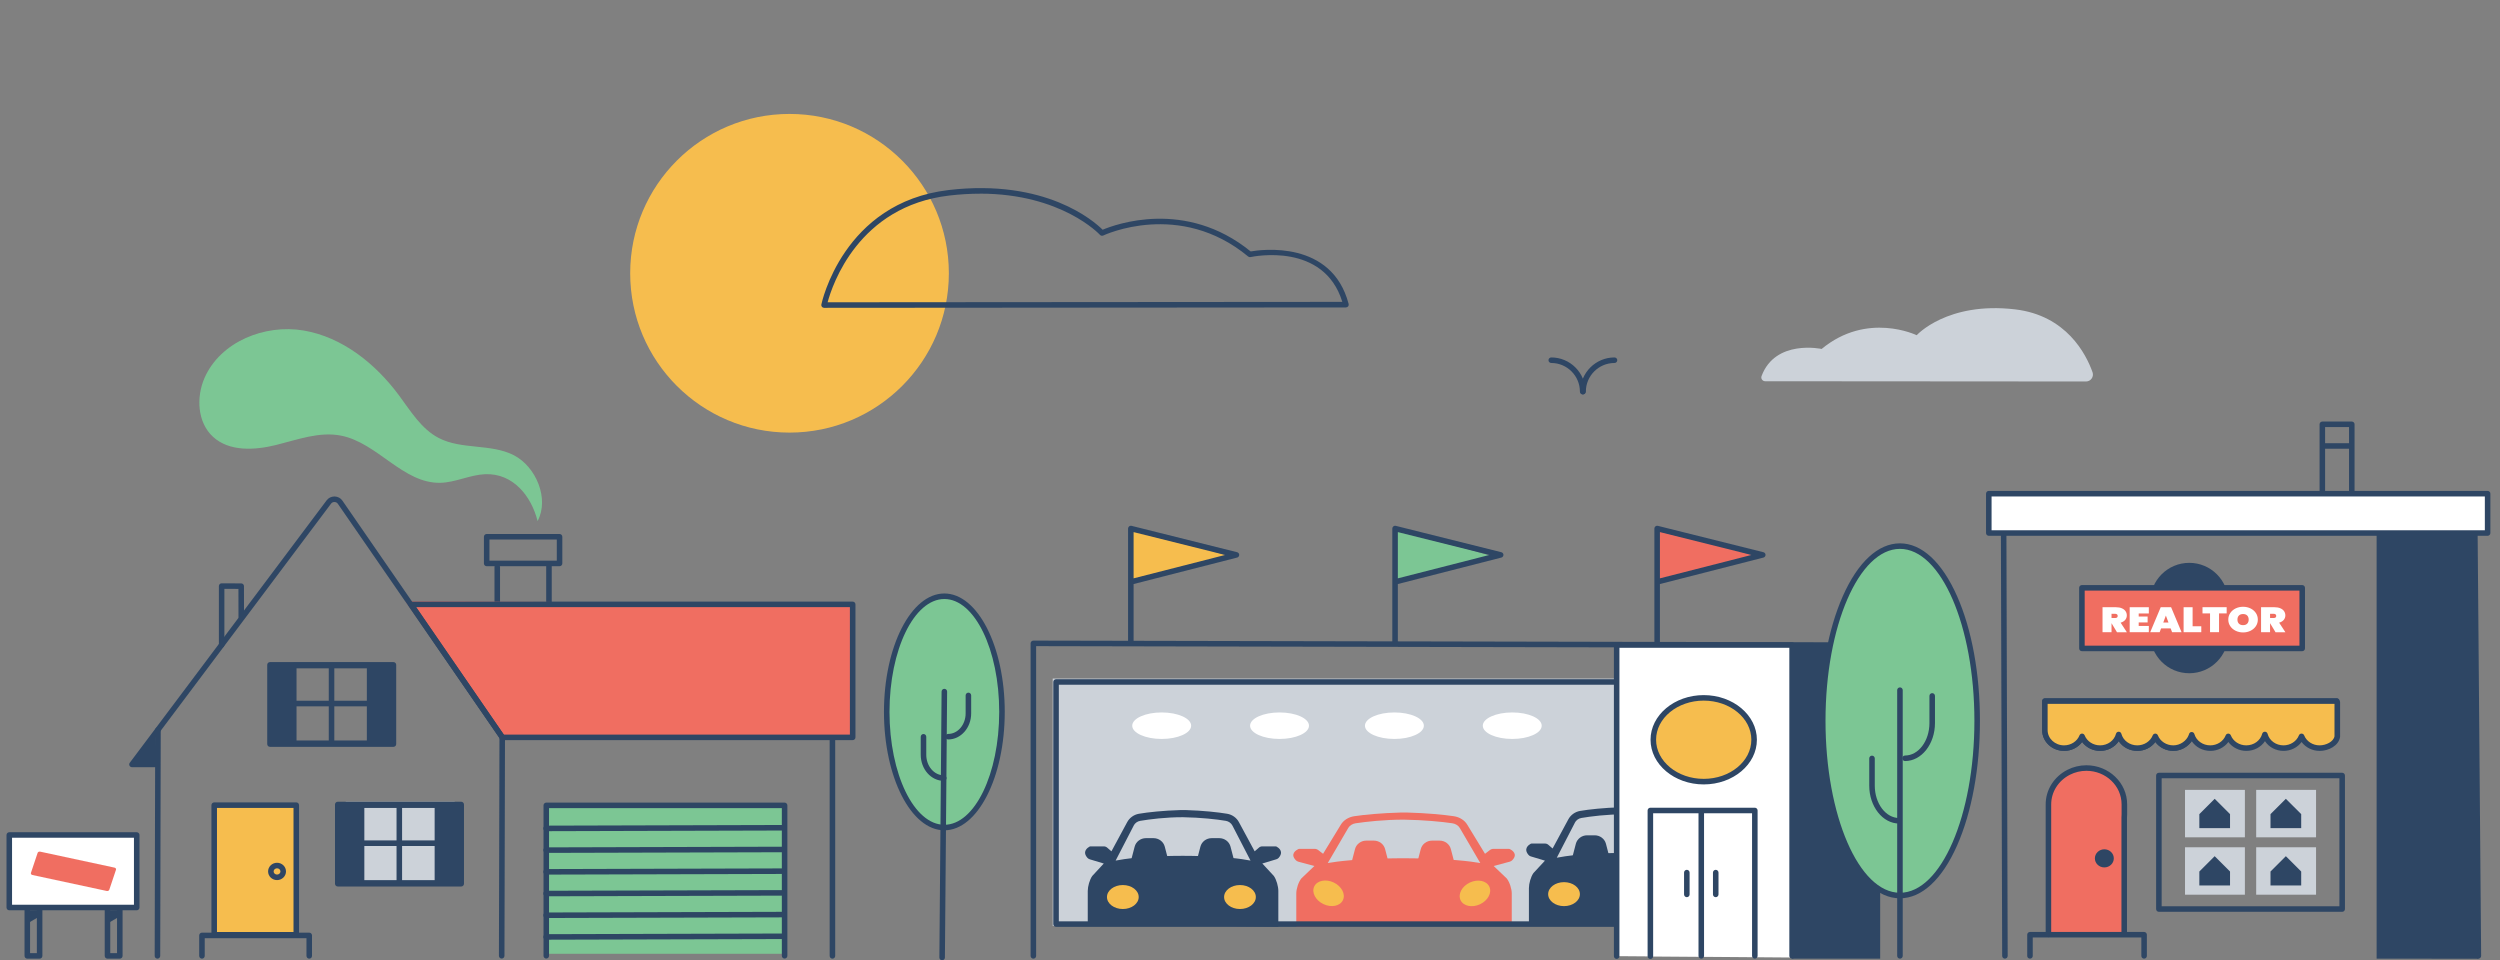 <?xml version="1.0" encoding="utf-8"?>
<svg xmlns="http://www.w3.org/2000/svg" fill="none" height="295" viewBox="0 0 768 295" width="768">
<rect x="0" y="0" width="768" height="295" fill="#808080" stroke="none"/>
<g clip-path="url(#clip0_25543_298038)">
<path d="M290.107 254.223C299.883 254.223 307.809 238.316 307.809 218.695C307.809 199.074 299.883 183.168 290.107 183.168C280.33 183.168 272.404 199.074 272.404 218.695C272.404 238.316 280.33 254.223 290.107 254.223Z" fill="#7CC694"/>
<path d="M290.106 255.073C279.873 255.073 271.553 238.753 271.553 218.695C271.553 198.637 279.873 182.316 290.106 182.316C300.339 182.316 308.66 198.637 308.66 218.695C308.66 238.753 300.339 255.073 290.106 255.073ZM290.106 184.019C280.812 184.019 273.255 199.576 273.255 218.695C273.255 237.813 280.812 253.371 290.106 253.371C299.4 253.371 306.957 237.813 306.957 218.695C306.957 199.576 299.4 184.019 290.106 184.019Z" fill="#2E4664"/>
<path d="M291.271 227.164C290.801 227.164 290.42 226.783 290.42 226.313C290.42 225.843 290.801 225.462 291.271 225.462C294.233 225.462 296.643 222.636 296.643 219.157V213.628C296.643 213.159 297.024 212.777 297.494 212.777C297.964 212.777 298.345 213.159 298.345 213.628V219.157C298.345 223.576 295.172 227.164 291.271 227.164Z" fill="#2E4664"/>
<path d="M289.425 294.997H289.419C288.949 294.997 288.567 294.609 288.574 294.139L289.255 212.45C289.255 211.98 289.636 211.605 290.106 211.605H290.113C290.583 211.605 290.964 211.994 290.957 212.463L290.276 294.153C290.276 294.623 289.895 294.997 289.425 294.997Z" fill="#2E4664"/>
<path d="M289.922 239.875C286.02 239.875 282.848 236.28 282.848 231.868V226.339C282.848 225.87 283.229 225.488 283.699 225.488C284.169 225.488 284.55 225.87 284.55 226.339V231.868C284.55 235.347 286.96 238.173 289.922 238.173C290.392 238.173 290.773 238.554 290.773 239.024C290.773 239.494 290.392 239.875 289.922 239.875Z" fill="#2E4664"/>
<path d="M168.642 191.038H152.757C152.288 191.038 151.906 190.657 151.906 190.187V174.166C151.906 173.696 152.288 173.315 152.757 173.315C153.227 173.315 153.608 173.696 153.608 174.166V189.336H167.791V173.601C167.791 173.131 168.172 172.75 168.642 172.75C169.112 172.75 169.493 173.131 169.493 173.601V190.187C169.493 190.657 169.112 191.038 168.642 191.038Z" fill="#2E4664"/>
<path d="M171.896 173.943H149.509C149.039 173.943 148.658 173.561 148.658 173.092V164.894C148.658 164.424 149.039 164.043 149.509 164.043H171.896C172.366 164.043 172.747 164.424 172.747 164.894V173.092C172.747 173.561 172.366 173.943 171.896 173.943ZM150.36 172.241H171.045V165.745H150.36V172.241Z" fill="#2E4664"/>
<path d="M139.684 246.293H106.199V271.635H139.684V246.293Z" fill="#CCD2D9"/>
<path d="M12.172 294.503H8.386C7.916 294.503 7.535 294.122 7.535 293.652V278.898C7.535 278.428 7.916 278.047 8.386 278.047H12.172C12.642 278.047 13.023 278.428 13.023 278.898V293.652C13.023 294.122 12.642 294.503 12.172 294.503ZM9.237 292.801H11.321V279.749H9.237V292.801Z" fill="#2E4664"/>
<path d="M8.223 279.748V283.799L12.498 281.321V279.578L8.223 279.748Z" fill="#2E4664"/>
<path d="M36.805 294.503H33.019C32.549 294.503 32.168 294.122 32.168 293.652V278.898C32.168 278.428 32.549 278.047 33.019 278.047H36.805C37.274 278.047 37.656 278.428 37.656 278.898V293.652C37.656 294.122 37.274 294.503 36.805 294.503ZM33.87 292.801H35.954V279.749H33.87V292.801Z" fill="#2E4664"/>
<path d="M32.85 279.748V283.799L37.125 281.321V279.578L32.85 279.748Z" fill="#2E4664"/>
<path d="M242.541 132.894C269.573 132.894 291.488 110.98 291.488 83.947C291.488 56.914 269.573 35 242.541 35C215.508 35 193.594 56.914 193.594 83.947C193.594 110.98 215.508 132.894 242.541 132.894Z" fill="#F6BD4E"/>
<path d="M253.156 94.567C252.904 94.567 252.659 94.452 252.495 94.254C252.332 94.057 252.271 93.798 252.318 93.546C252.38 93.233 258.923 62.193 291.413 58.38C321.256 54.873 336.044 67.905 338.733 70.574C342.505 68.981 364.191 60.947 384.201 77.24C387.483 76.668 409.161 73.686 414.302 93.376C414.37 93.628 414.315 93.9 414.152 94.111C413.989 94.322 413.744 94.445 413.478 94.445L253.149 94.567H253.156ZM301.075 59.503C298.106 59.503 294.961 59.68 291.618 60.068C263.675 63.35 255.668 87.568 254.245 92.859L412.361 92.736C406.717 74.346 385.093 78.778 384.16 78.976C383.908 79.03 383.643 78.969 383.438 78.799C362.318 61.321 339.149 72.242 338.917 72.351C338.577 72.514 338.168 72.44 337.916 72.154C337.787 72.011 326.117 59.49 301.082 59.49L301.075 59.503Z" fill="#2E4664"/>
<path d="M241 247H168V293H241V247Z" fill="#7CC694"/>
<path d="M124.549 184.75L153.942 226.786H261.953V185.288L124.549 184.75Z" fill="#F06E61"/>
<path d="M241.029 294.475C240.559 294.475 240.178 294.093 240.178 293.624V248.265H168.667V293.624C168.667 294.093 168.286 294.475 167.816 294.475C167.346 294.475 166.965 294.093 166.965 293.624V247.414C166.965 246.944 167.346 246.562 167.816 246.562H241.029C241.499 246.562 241.88 246.944 241.88 247.414V293.624C241.88 294.093 241.499 294.475 241.029 294.475Z" fill="#2E4664"/>
<path d="M261.939 227.363H154.302C154.023 227.363 153.757 227.227 153.601 226.996L125.563 186.151C125.386 185.892 125.365 185.552 125.508 185.273C125.658 184.993 125.944 184.816 126.264 184.816H261.946C262.416 184.816 262.797 185.198 262.797 185.667V226.512C262.797 226.982 262.416 227.363 261.946 227.363H261.939ZM154.745 225.661H261.088V186.519H127.878L154.751 225.661H154.745Z" fill="#2E4664"/>
<path d="M47.782 235.683H40.544C40.224 235.683 39.925 235.499 39.782 235.213C39.639 234.927 39.666 234.58 39.863 234.321L100.351 153.694C100.902 152.958 101.787 152.516 102.734 152.516C102.754 152.516 102.775 152.516 102.788 152.516C103.748 152.536 104.64 153.006 105.178 153.782L155.058 226.069C155.323 226.457 155.228 226.988 154.84 227.254C154.452 227.519 153.921 227.424 153.655 227.036L103.776 154.749C103.551 154.422 103.176 154.231 102.754 154.218C102.339 154.197 101.951 154.388 101.712 154.708L42.246 233.974H47.782C48.251 233.974 48.633 234.355 48.633 234.825C48.633 235.295 48.251 235.676 47.782 235.676V235.683Z" fill="#2E4664"/>
<path d="M255.722 294.505C255.252 294.505 254.871 294.124 254.871 293.654V226.773C254.871 226.303 255.252 225.922 255.722 225.922C256.192 225.922 256.573 226.303 256.573 226.773V293.654C256.573 294.124 256.192 294.505 255.722 294.505Z" fill="#2E4664"/>
<path d="M154.119 294.475C153.649 294.475 153.268 294.094 153.268 293.624L153.431 226.886C153.431 226.416 153.812 226.035 154.282 226.035C154.752 226.035 155.133 226.416 155.133 226.886L154.97 293.624C154.97 294.094 154.588 294.475 154.119 294.475Z" fill="#2E4664"/>
<path d="M48.367 294.502C47.897 294.502 47.516 294.12 47.516 293.65L47.679 224.23C47.679 223.76 48.06 223.379 48.53 223.379C49 223.379 49.381 223.76 49.381 224.23L49.218 293.65C49.218 294.12 48.837 294.502 48.367 294.502Z" fill="#2E4664"/>
<path d="M94.998 294.501C94.528 294.501 94.147 294.12 94.147 293.65V288.21H62.895V293.65C62.895 294.12 62.514 294.501 62.044 294.501C61.575 294.501 61.193 294.12 61.193 293.65V287.359C61.193 286.889 61.575 286.508 62.044 286.508H94.998C95.468 286.508 95.849 286.889 95.849 287.359V293.65C95.849 294.12 95.468 294.501 94.998 294.501Z" fill="#2E4664"/>
<path d="M133.883 259.882H111.462C110.993 259.882 110.611 259.501 110.611 259.031C110.611 258.561 110.993 258.18 111.462 258.18H133.883C134.353 258.18 134.734 258.561 134.734 259.031C134.734 259.501 134.353 259.882 133.883 259.882Z" fill="#2E4664"/>
<path d="M141.685 272.336H103.761C103.291 272.336 102.91 271.955 102.91 271.485V247.144C102.91 246.674 103.291 246.293 103.761 246.293H141.685C142.155 246.293 142.536 246.674 142.536 247.144V271.485C142.536 271.955 142.155 272.336 141.685 272.336ZM104.612 270.634H140.834V247.995H104.612V270.634Z" fill="#2E4664"/>
<path d="M134.373 272.077H111.074C110.604 272.077 110.223 271.696 110.223 271.226V247.355C110.223 246.885 110.604 246.504 111.074 246.504H134.373C134.843 246.504 135.224 246.885 135.224 247.355V271.226C135.224 271.696 134.843 272.077 134.373 272.077ZM111.925 270.375H133.522V248.206H111.925V270.375Z" fill="#2E4664"/>
<path d="M122.669 272.099C122.2 272.099 121.818 271.718 121.818 271.248V247.82C121.818 247.35 122.2 246.969 122.669 246.969C123.139 246.969 123.521 247.35 123.521 247.82V271.248C123.521 271.718 123.139 272.099 122.669 272.099Z" fill="#2E4664"/>
<path d="M110.515 247.355H103.768V271.363H110.515V247.355Z" fill="#2E4664"/>
<path d="M141.46 247.355H134.713V271.363H141.46V247.355Z" fill="#2E4664"/>
<path d="M113.063 216.976H90.642C90.172 216.976 89.791 216.594 89.791 216.125C89.791 215.655 90.172 215.273 90.642 215.273H113.063C113.533 215.273 113.914 215.655 113.914 216.125C113.914 216.594 113.533 216.976 113.063 216.976Z" fill="#2E4664"/>
<path d="M120.865 229.434H82.941C82.471 229.434 82.09 229.052 82.09 228.582V204.242C82.09 203.772 82.471 203.391 82.941 203.391H120.865C121.335 203.391 121.716 203.772 121.716 204.242V228.582C121.716 229.052 121.335 229.434 120.865 229.434ZM83.792 227.731H120.014V205.093H83.792V227.731Z" fill="#2E4664"/>
<path d="M113.545 229.175H90.246C89.776 229.175 89.394 228.793 89.394 228.324V204.453C89.394 203.983 89.776 203.602 90.246 203.602H113.545C114.014 203.602 114.396 203.983 114.396 204.453V228.324C114.396 228.793 114.014 229.175 113.545 229.175ZM91.097 227.473H112.694V205.304H91.097V227.473Z" fill="#2E4664"/>
<path d="M101.849 229.189C101.379 229.189 100.998 228.808 100.998 228.338V204.91C100.998 204.44 101.379 204.059 101.849 204.059C102.319 204.059 102.7 204.44 102.7 204.91V228.338C102.7 228.808 102.319 229.189 101.849 229.189Z" fill="#2E4664"/>
<path d="M89.695 204.453H82.947V228.46H89.695V204.453Z" fill="#2E4664"/>
<path d="M120.64 204.453H113.893V228.46H120.64V204.453Z" fill="#2E4664"/>
<path d="M42.001 256.52H2.852V278.797H42.001V256.52Z" fill="white"/>
<path d="M42.001 279.64H2.851C2.381 279.64 2 279.259 2 278.789V256.511C2 256.041 2.381 255.66 2.851 255.66H42.001C42.47 255.66 42.852 256.041 42.852 256.511V278.789C42.852 279.259 42.47 279.64 42.001 279.64ZM3.702 277.938H41.149V257.362H3.702V277.938Z" fill="#2E4664"/>
<path d="M9.497 268.161L11.56 261.999C11.655 261.72 12.01 261.557 12.357 261.631L35.172 266.534C35.52 266.609 35.724 266.894 35.635 267.174L33.572 273.335C33.477 273.615 33.123 273.778 32.776 273.703L9.96 268.801C9.613 268.726 9.409 268.44 9.497 268.161Z" fill="#F06E61"/>
<path d="M167.761 288.68C167.291 288.68 166.91 288.299 166.91 287.829C166.91 287.359 167.291 286.978 167.761 286.978L240.668 286.773C241.138 286.773 241.519 287.155 241.519 287.625C241.519 288.094 241.138 288.476 240.668 288.476L167.761 288.68Z" fill="#2E4664"/>
<path d="M167.761 282.016C167.291 282.016 166.91 281.634 166.91 281.165C166.91 280.695 167.291 280.314 167.761 280.314L240.668 280.109C241.138 280.109 241.519 280.491 241.519 280.96C241.519 281.43 241.138 281.812 240.668 281.812L167.761 282.016Z" fill="#2E4664"/>
<path d="M167.761 275.344C167.291 275.344 166.91 274.963 166.91 274.493C166.91 274.023 167.291 273.642 167.761 273.642L240.668 273.438C241.138 273.438 241.519 273.819 241.519 274.289C241.519 274.758 241.138 275.14 240.668 275.14L167.761 275.344Z" fill="#2E4664"/>
<path d="M167.761 268.68C167.291 268.68 166.91 268.299 166.91 267.829C166.91 267.359 167.291 266.978 167.761 266.978L240.668 266.773C241.138 266.773 241.519 267.155 241.519 267.625C241.519 268.094 241.138 268.476 240.668 268.476L167.761 268.68Z" fill="#2E4664"/>
<path d="M167.761 262.012C167.291 262.012 166.91 261.631 166.91 261.161C166.91 260.691 167.291 260.31 167.761 260.31L240.668 260.105C241.138 260.105 241.519 260.487 241.519 260.957C241.519 261.426 241.138 261.808 240.668 261.808L167.761 262.012Z" fill="#2E4664"/>
<path d="M167.761 255.34C167.291 255.34 166.91 254.959 166.91 254.489C166.91 254.019 167.291 253.638 167.761 253.638L240.668 253.434C241.138 253.434 241.519 253.815 241.519 254.285C241.519 254.754 241.138 255.136 240.668 255.136L167.761 255.34Z" fill="#2E4664"/>
<path d="M91.017 247.355H65.805V287.165H91.017V247.355Z" fill="#F6BD4E"/>
<path d="M91.016 288.015H65.804C65.334 288.015 64.953 287.634 64.953 287.164V247.347C64.953 246.877 65.334 246.496 65.804 246.496H91.016C91.486 246.496 91.868 246.877 91.868 247.347V287.164C91.868 287.634 91.486 288.015 91.016 288.015ZM66.655 286.313H90.165V248.198H66.655V286.313Z" fill="#2E4664"/>
<path d="M85.106 270.367C83.588 270.367 82.356 269.176 82.356 267.705C82.356 266.234 83.588 265.043 85.106 265.043C86.624 265.043 87.857 266.234 87.857 267.705C87.857 269.176 86.624 270.367 85.106 270.367ZM85.106 266.745C84.527 266.745 84.058 267.174 84.058 267.705C84.058 268.236 84.527 268.665 85.106 268.665C85.685 268.665 86.155 268.236 86.155 267.705C86.155 267.174 85.685 266.745 85.106 266.745Z" fill="#2E4664"/>
<path d="M68.091 198.984C67.621 198.984 67.24 198.603 67.24 198.133V180.042C67.24 179.818 67.329 179.6 67.492 179.437C67.649 179.28 67.867 179.191 68.091 179.191L74.103 179.219C74.573 179.219 74.948 179.6 74.948 180.07L74.961 189.493C74.961 189.963 74.58 190.344 74.11 190.344C73.64 190.344 73.259 189.963 73.259 189.493L73.245 180.914L68.929 180.894V198.126C68.929 198.596 68.547 198.977 68.078 198.977L68.091 198.984Z" fill="#2E4664"/>
<path d="M47.855 226.109L41.047 234.103H48.026L47.855 226.109Z" fill="#2E4664"/>
<path d="M157.856 139.846C150.775 136.231 141.815 138.205 134.762 134.542C129.403 131.758 126.142 126.256 122.533 121.409C115.316 111.706 105.178 103.55 93.256 101.528C81.335 99.505 67.751 104.973 62.863 116.03C60.214 122.015 60.636 129.81 65.47 134.216C70.482 138.777 78.23 138.328 84.807 136.701C91.384 135.074 98.09 132.52 104.736 133.821C115.956 136.006 123.834 148.568 135.259 148.316C139.929 148.214 144.321 145.879 148.985 145.675C157.679 145.293 163.269 152.51 165.142 160.075C168.859 153.164 164.583 143.285 157.856 139.853V139.846Z" fill="#7CC694"/>
<path d="M496.692 208.453H323.393V284.471H496.692V208.453Z" fill="#CCD2D9"/>
<path d="M347.256 162.102V178.51L378.732 171.143L347.256 162.102Z" fill="#F6BD4E"/>
<path d="M427.932 162.102V178.51L459.415 171.143L427.932 162.102Z" fill="#7CC694"/>
<path d="M508.982 162.102V178.51L540.459 171.143L508.982 162.102Z" fill="#F06E61"/>
<path d="M486.199 121.161C485.729 121.161 485.348 120.78 485.348 120.31C485.348 115.456 481.399 111.507 476.544 111.507C476.075 111.507 475.693 111.126 475.693 110.656C475.693 110.186 476.075 109.805 476.544 109.805C482.339 109.805 487.05 114.516 487.05 120.31C487.05 120.78 486.669 121.161 486.199 121.161Z" fill="#2E4664"/>
<path d="M486.322 121.161C485.852 121.161 485.471 120.78 485.471 120.31C485.471 114.516 490.182 109.805 495.976 109.805C496.446 109.805 496.827 110.186 496.827 110.656C496.827 111.126 496.446 111.507 495.976 111.507C491.122 111.507 487.173 115.456 487.173 120.31C487.173 120.78 486.792 121.161 486.322 121.161Z" fill="#2E4664"/>
<path d="M334.723 263.963L339.08 265.277C337.861 266.558 335.546 269.09 335.546 269.09C334.736 270.214 334.157 272.324 334.157 273.7V284.042C337.827 284.069 341.504 284.09 345.174 284.117C354.338 284.192 363.502 284.267 372.667 284.416C377.195 284.491 381.715 284.559 386.243 284.614C388.395 284.641 390.553 284.668 392.705 284.709V273.693C392.705 272.318 392.126 270.207 391.316 269.084C391.316 269.084 389.001 266.551 387.782 265.271L392.139 263.957C392.405 263.875 392.636 263.718 392.82 263.514C394.475 261.601 392.786 260.423 392.208 260.103C392.099 260.042 391.976 260.008 391.847 260.008H387.762C387.394 260.008 387.04 260.137 386.767 260.375L385.433 261.526L380.633 252.627C379.918 251.238 378.549 250.251 376.977 249.985C374.274 249.529 369.63 249.012 364.333 248.855C364.238 248.835 362.631 248.835 362.536 248.855C357.232 249.012 352.595 249.522 349.892 249.985C348.326 250.251 346.958 251.238 346.236 252.627L341.436 261.526L340.101 260.375C339.829 260.137 339.475 260.008 339.107 260.008H335.022C334.893 260.008 334.77 260.035 334.661 260.103C334.083 260.43 332.387 261.601 334.048 263.514C334.226 263.718 334.464 263.875 334.729 263.957L334.723 263.963ZM348.265 253.621C348.66 252.852 349.415 252.307 350.28 252.164C353.044 251.694 358.124 251.027 363.434 251.048C368.82 251.136 373.824 251.694 376.589 252.164C377.453 252.314 378.209 252.859 378.604 253.621L384.16 264.372C381.375 263.82 375.799 263.051 366.035 262.929C365.143 262.915 364.279 262.908 363.441 262.908C362.604 262.908 361.739 262.908 360.847 262.922C351.084 263.058 345.507 263.82 342.723 264.372L348.278 253.621H348.265Z" fill="#2E4664"/>
<path d="M344.936 279.25C347.628 279.25 349.81 277.601 349.81 275.566C349.81 273.532 347.628 271.883 344.936 271.883C342.243 271.883 340.061 273.532 340.061 275.566C340.061 277.601 342.243 279.25 344.936 279.25Z" fill="#F6BD4E"/>
<path d="M380.918 279.25C383.61 279.25 385.793 277.601 385.793 275.566C385.793 273.532 383.61 271.883 380.918 271.883C378.226 271.883 376.043 273.532 376.043 275.566C376.043 277.601 378.226 279.25 380.918 279.25Z" fill="#F6BD4E"/>
<path d="M355.277 267.898H351.11C348.789 267.898 347.086 265.767 347.658 263.574L348.564 260.095C348.966 258.556 350.389 257.48 352.016 257.48H354.365C355.992 257.48 357.415 258.556 357.817 260.095L358.722 263.574C359.294 265.767 357.592 267.898 355.27 267.898H355.277Z" fill="#2E4664"/>
<path d="M375.478 267.898H371.311C368.99 267.898 367.288 265.767 367.859 263.574L368.765 260.095C369.167 258.556 370.59 257.48 372.217 257.48H374.566C376.193 257.48 377.616 258.556 378.018 260.095L378.923 263.574C379.495 265.767 377.793 267.898 375.472 267.898H375.478Z" fill="#2E4664"/>
<path d="M470.248 263.079L474.605 264.393C473.387 265.673 471.072 268.206 471.072 268.206C470.262 269.329 469.683 271.44 469.683 272.815V284.213C476.076 284.131 482.469 284.07 488.863 284.063C501.983 284.036 515.11 284.015 528.23 283.933V272.822C528.23 271.446 527.651 269.336 526.841 268.212C526.841 268.212 524.526 265.68 523.307 264.4L527.665 263.086C527.93 263.004 528.162 262.847 528.346 262.643C530 260.73 528.312 259.552 527.733 259.232C527.624 259.171 527.501 259.137 527.372 259.137H523.287C522.919 259.137 522.565 259.266 522.293 259.504L520.958 260.655L516.158 251.756C515.443 250.367 514.075 249.38 512.502 249.114C509.799 248.658 505.156 248.141 499.858 247.984C499.763 247.964 498.156 247.964 498.061 247.984C492.757 248.141 488.12 248.651 485.417 249.114C483.852 249.38 482.483 250.367 481.761 251.756L476.961 260.655L475.627 259.504C475.354 259.266 475 259.137 474.633 259.137H470.547C470.418 259.137 470.296 259.164 470.187 259.232C469.608 259.559 467.913 260.73 469.574 262.643C469.751 262.847 469.989 263.004 470.255 263.086L470.248 263.079ZM483.79 252.736C484.185 251.967 484.941 251.422 485.806 251.279C488.57 250.81 493.649 250.142 498.96 250.163C504.345 250.251 509.35 250.81 512.114 251.279C512.979 251.429 513.734 251.974 514.129 252.736L519.685 263.487C516.9 262.936 511.324 262.166 501.561 262.044C500.669 262.03 499.804 262.023 498.967 262.023C498.129 262.023 497.264 262.023 496.372 262.037C486.609 262.173 481.033 262.936 478.248 263.487L483.804 252.736H483.79Z" fill="#2E4664"/>
<path d="M480.467 278.363C483.159 278.363 485.342 276.714 485.342 274.68C485.342 272.645 483.159 270.996 480.467 270.996C477.774 270.996 475.592 272.645 475.592 274.68C475.592 276.714 477.774 278.363 480.467 278.363Z" fill="#F6BD4E"/>
<path d="M516.445 278.363C519.138 278.363 521.32 276.714 521.32 274.68C521.32 272.645 519.138 270.996 516.445 270.996C513.753 270.996 511.57 272.645 511.57 274.68C511.57 276.714 513.753 278.363 516.445 278.363Z" fill="#F6BD4E"/>
<path d="M490.81 267.023H486.643C484.322 267.023 482.62 264.892 483.191 262.699L484.097 259.22C484.499 257.681 485.922 256.605 487.549 256.605H489.898C491.525 256.605 492.948 257.681 493.35 259.22L494.255 262.699C494.827 264.892 493.125 267.023 490.803 267.023H490.81Z" fill="#2E4664"/>
<path d="M511.004 267.023H506.837C504.515 267.023 502.813 264.892 503.385 262.699L504.29 259.22C504.692 257.681 506.115 256.605 507.742 256.605H510.091C511.719 256.605 513.142 257.681 513.543 259.22L514.449 262.699C515.021 264.892 513.319 267.023 510.997 267.023H511.004Z" fill="#2E4664"/>
<path d="M398.853 264.714L403.782 266.029C402.407 267.309 399.786 269.841 399.786 269.841C398.873 270.965 398.22 273.075 398.22 274.451V284.779C403.524 284.739 408.827 284.684 414.131 284.616C430.887 284.391 447.657 284.228 464.413 284.242V274.451C464.413 273.075 463.759 270.965 462.847 269.841C462.847 269.841 460.226 267.309 458.85 266.029L463.78 264.714C464.079 264.633 464.345 264.476 464.549 264.272C466.421 262.359 464.508 261.181 463.855 260.861C463.732 260.8 463.589 260.765 463.446 260.765H458.823C458.408 260.765 458.013 260.895 457.7 261.133L456.195 262.284L450.768 253.385C449.958 251.996 448.413 251.009 446.636 250.743C443.579 250.287 438.329 249.77 432.338 249.613C432.229 249.593 430.418 249.593 430.309 249.613C424.317 249.77 419.068 250.28 416.011 250.743C414.233 251.009 412.695 251.996 411.878 253.385L406.451 262.284L404.947 261.133C404.633 260.895 404.238 260.765 403.823 260.765H399.2C399.057 260.765 398.914 260.793 398.792 260.861C398.138 261.188 396.225 262.359 398.097 264.272C398.301 264.476 398.567 264.633 398.866 264.714H398.853ZM414.165 254.372C414.615 253.603 415.466 253.058 416.439 252.915C419.565 252.445 425.311 251.778 431.316 251.799C437.41 251.887 443.061 252.445 446.186 252.915C447.167 253.065 448.018 253.61 448.46 254.372L454.745 265.123C451.592 264.571 445.287 263.802 434.251 263.68C433.236 263.666 432.263 263.659 431.316 263.659C430.37 263.659 429.389 263.659 428.382 263.673C417.345 263.809 411.033 264.571 407.888 265.123L414.172 254.372H414.165Z" fill="#F06E61"/>
<path d="M412.546 276.52C413.419 274.687 412.154 272.261 409.72 271.101C407.286 269.942 404.605 270.488 403.731 272.321C402.858 274.155 404.124 276.581 406.558 277.74C408.992 278.899 411.673 278.353 412.546 276.52Z" fill="#F6BD4E"/>
<path d="M454.663 277.788C457.105 276.644 458.384 274.224 457.521 272.381C456.658 270.539 453.979 269.973 451.538 271.117C449.096 272.26 447.817 274.681 448.68 276.523C449.543 278.365 452.221 278.932 454.663 277.788Z" fill="#F6BD4E"/>
<path d="M422.968 268.655H418.802C416.48 268.655 414.778 266.524 415.35 264.332L416.255 260.853C416.657 259.314 418.08 258.238 419.707 258.238H422.056C423.683 258.238 425.106 259.314 425.508 260.853L426.414 264.332C426.986 266.524 425.283 268.655 422.962 268.655H422.968Z" fill="#F06E61"/>
<path d="M443.17 268.655H439.003C436.681 268.655 434.979 266.524 435.551 264.332L436.456 260.853C436.858 259.314 438.281 258.238 439.908 258.238H442.257C443.885 258.238 445.308 259.314 445.709 260.853L446.615 264.332C447.187 266.524 445.485 268.655 443.163 268.655H443.17Z" fill="#F06E61"/>
<path d="M577.585 294.503H550.535L549.67 197.691H577.585V294.503Z" fill="#2E4664"/>
<path d="M544.632 284.732H324.421C323.952 284.732 323.57 284.35 323.57 283.881V209.503C323.57 209.034 323.952 208.652 324.421 208.652H544.632C545.102 208.652 545.483 209.034 545.483 209.503V283.881C545.483 284.35 545.102 284.732 544.632 284.732ZM325.272 283.03H543.781V210.354H325.272V283.03Z" fill="#2E4664"/>
<path d="M317.449 294.503C316.979 294.503 316.598 294.122 316.598 293.652V197.644C316.598 197.419 316.686 197.201 316.85 197.045C317.006 196.888 317.224 196.793 317.449 196.793L561.857 197.304C562.327 197.304 562.708 197.685 562.708 198.155C562.708 198.624 562.327 199.006 561.857 199.006L318.3 198.495V293.652C318.3 294.122 317.919 294.503 317.449 294.503Z" fill="#2E4664"/>
<path d="M583.666 275.11C596.767 275.11 607.388 251.08 607.388 221.438C607.388 191.795 596.767 167.766 583.666 167.766C570.566 167.766 559.945 191.795 559.945 221.438C559.945 251.08 570.566 275.11 583.666 275.11Z" fill="#7CC694"/>
<path d="M583.666 275.961C576.973 275.961 570.743 270.201 566.113 259.736C561.586 249.496 559.094 235.892 559.094 221.437C559.094 206.983 561.586 193.386 566.113 183.139C570.737 172.674 576.973 166.914 583.666 166.914C590.359 166.914 596.589 172.674 601.219 183.139C605.746 193.379 608.238 206.983 608.238 221.437C608.238 235.892 605.746 249.489 601.219 259.736C596.596 270.201 590.359 275.961 583.666 275.961ZM583.666 168.616C571.056 168.616 560.796 192.31 560.796 221.437C560.796 250.565 571.056 274.258 583.666 274.258C596.276 274.258 606.536 250.565 606.536 221.437C606.536 192.31 596.276 168.616 583.666 168.616Z" fill="#2E4664"/>
<path d="M585.232 233.795C584.762 233.795 584.381 233.414 584.381 232.944C584.381 232.474 584.762 232.093 585.232 232.093C589.358 232.093 592.721 227.627 592.721 222.132V213.785C592.721 213.315 593.103 212.934 593.572 212.934C594.042 212.934 594.424 213.315 594.424 213.785V222.132C594.424 228.559 590.304 233.795 585.232 233.795Z" fill="#2E4664"/>
<path d="M583.666 294.501C583.196 294.501 582.814 294.12 582.814 293.65V212.015C582.814 211.545 583.196 211.164 583.666 211.164C584.135 211.164 584.517 211.545 584.517 212.015V293.65C584.517 294.12 584.135 294.501 583.666 294.501Z" fill="#2E4664"/>
<path d="M583.42 252.994C578.355 252.994 574.229 247.765 574.229 241.331V232.984C574.229 232.514 574.61 232.133 575.08 232.133C575.549 232.133 575.931 232.514 575.931 232.984V241.331C575.931 246.826 579.287 251.292 583.42 251.292C583.89 251.292 584.271 251.673 584.271 252.143C584.271 252.613 583.89 252.994 583.42 252.994Z" fill="#2E4664"/>
<path d="M496.639 293.728V198.148H550.536V294.15" fill="white"/>
<path d="M550.535 294.503C550.065 294.503 549.684 294.122 549.684 293.652V198.999H497.489V293.727C497.489 294.197 497.108 294.578 496.638 294.578C496.168 294.578 495.787 294.197 495.787 293.727V198.148C495.787 197.678 496.168 197.297 496.638 197.297H550.535C551.005 197.297 551.386 197.678 551.386 198.148V293.652C551.386 294.122 551.005 294.503 550.535 294.503Z" fill="#2E4664"/>
<path d="M507 293.747V248.98H539.089V293.747" fill="white"/>
<path d="M539.083 294.502C538.613 294.502 538.231 294.121 538.231 293.651V249.831H507.845V293.747C507.845 294.216 507.463 294.598 506.994 294.598C506.524 294.598 506.143 294.216 506.143 293.747V248.98C506.143 248.51 506.524 248.129 506.994 248.129H539.083C539.552 248.129 539.934 248.51 539.934 248.98V293.651C539.934 294.121 539.552 294.502 539.083 294.502Z" fill="#2E4664"/>
<path d="M523.381 240.115C531.932 240.115 538.864 234.354 538.864 227.247C538.864 220.14 531.932 214.379 523.381 214.379C514.83 214.379 507.898 220.14 507.898 227.247C507.898 234.354 514.83 240.115 523.381 240.115Z" fill="#F6BD4E"/>
<path d="M523.381 240.974C514.373 240.974 507.047 234.819 507.047 227.254C507.047 219.69 514.373 213.535 523.381 213.535C532.389 213.535 539.715 219.69 539.715 227.254C539.715 234.819 532.389 240.974 523.381 240.974ZM523.381 215.23C515.313 215.23 508.749 220.623 508.749 227.248C508.749 233.872 515.313 239.265 523.381 239.265C531.449 239.265 538.012 233.872 538.012 227.248C538.012 220.623 531.449 215.23 523.381 215.23Z" fill="#2E4664"/>
<path d="M509.078 198.398C508.608 198.398 508.227 198.017 508.227 197.547V162.367C508.227 162.108 508.349 161.856 508.553 161.693C508.758 161.529 509.03 161.475 509.282 161.536L541.725 169.638C542.106 169.734 542.372 170.074 542.372 170.462C542.372 170.85 542.106 171.191 541.732 171.286L509.983 179.402C509.983 179.402 509.949 179.409 509.929 179.416V197.54C509.929 198.01 509.547 198.391 509.078 198.391V198.398ZM509.929 163.463V177.666L538.048 170.483L509.929 163.463Z" fill="#2E4664"/>
<path d="M428.566 198.398C428.096 198.398 427.715 198.017 427.715 197.547V162.367C427.715 162.108 427.837 161.856 428.042 161.693C428.246 161.529 428.518 161.475 428.77 161.536L461.213 169.638C461.594 169.734 461.86 170.074 461.86 170.462C461.86 170.85 461.594 171.191 461.22 171.286L429.471 179.402C429.471 179.402 429.437 179.409 429.417 179.416V197.54C429.417 198.01 429.036 198.391 428.566 198.391V198.398ZM429.417 163.463V177.666L457.536 170.483L429.417 163.463Z" fill="#2E4664"/>
<path d="M347.392 198.398C346.922 198.398 346.541 198.017 346.541 197.547V162.367C346.541 162.108 346.664 161.856 346.868 161.693C347.072 161.529 347.344 161.475 347.596 161.536L380.039 169.638C380.421 169.734 380.686 170.074 380.686 170.462C380.686 170.85 380.421 171.191 380.046 171.286L348.298 179.402C348.298 179.402 348.264 179.409 348.243 179.416V197.54C348.243 198.01 347.862 198.391 347.392 198.391V198.398ZM348.243 163.463V177.666L376.363 170.483L348.243 163.463Z" fill="#2E4664"/>
<path d="M522.632 294.502C522.163 294.502 521.781 294.121 521.781 293.651V249.484C521.781 249.014 522.163 248.633 522.632 248.633C523.102 248.633 523.483 249.014 523.483 249.484V293.651C523.483 294.121 523.102 294.502 522.632 294.502Z" fill="#2E4664"/>
<path d="M518.193 275.616C517.723 275.616 517.342 275.234 517.342 274.765V268.058C517.342 267.588 517.723 267.207 518.193 267.207C518.663 267.207 519.044 267.588 519.044 268.058V274.765C519.044 275.234 518.663 275.616 518.193 275.616Z" fill="#2E4664"/>
<path d="M527.072 275.616C526.602 275.616 526.221 275.234 526.221 274.765V268.058C526.221 267.588 526.602 267.207 527.072 267.207C527.542 267.207 527.923 267.588 527.923 268.058V274.765C527.923 275.234 527.542 275.616 527.072 275.616Z" fill="#2E4664"/>
<path d="M356.871 227.006C361.868 227.006 365.92 225.183 365.92 222.935C365.92 220.686 361.868 218.863 356.871 218.863C351.873 218.863 347.822 220.686 347.822 222.935C347.822 225.183 351.873 227.006 356.871 227.006Z" fill="white"/>
<path d="M393.072 227.006C398.069 227.006 402.121 225.183 402.121 222.935C402.121 220.686 398.069 218.863 393.072 218.863C388.075 218.863 384.023 220.686 384.023 222.935C384.023 225.183 388.075 227.006 393.072 227.006Z" fill="white"/>
<path d="M428.361 227.006C433.359 227.006 437.41 225.183 437.41 222.935C437.41 220.686 433.359 218.863 428.361 218.863C423.364 218.863 419.312 220.686 419.312 222.935C419.312 225.183 423.364 227.006 428.361 227.006Z" fill="white"/>
<path d="M464.562 227.006C469.56 227.006 473.611 225.183 473.611 222.935C473.611 220.686 469.56 218.863 464.562 218.863C459.565 218.863 455.514 220.686 455.514 222.935C455.514 225.183 459.565 227.006 464.562 227.006Z" fill="white"/>
<path d="M629.283 287.317V247.398C629.283 243.02 631.823 239.194 635.533 237.274C637.161 236.43 639.013 235.953 640.967 235.953C647.394 235.953 652.657 241.107 652.657 247.405V250.578C652.657 250.918 652.644 251.259 652.609 251.592L651.854 287.331L629.283 287.317Z" fill="#F06E61"/>
<path d="M629.283 287.897C628.813 287.897 628.432 287.516 628.432 287.046V247.093C628.432 242.634 630.998 238.569 635.138 236.472C636.922 235.566 638.931 235.09 640.946 235.09C647.843 235.09 653.46 240.475 653.46 247.087V250.178C653.46 250.518 653.446 250.859 653.412 251.206V286.359C653.412 286.828 653.031 287.21 652.561 287.21C652.092 287.21 651.71 286.828 651.71 286.359V251.165C651.71 251.165 651.71 251.11 651.71 251.09C651.737 250.79 651.751 250.484 651.751 250.178V247.087C651.751 241.408 646.903 236.792 640.939 236.792C639.189 236.792 637.446 237.207 635.901 237.99C632.34 239.795 630.127 243.281 630.127 247.093V287.046C630.127 287.516 629.746 287.897 629.276 287.897H629.283Z" fill="#2E4664"/>
<path d="M646.454 266.472C648.06 266.472 649.361 265.225 649.361 263.687C649.361 262.149 648.06 260.902 646.454 260.902C644.849 260.902 643.547 262.149 643.547 263.687C643.547 265.225 644.849 266.472 646.454 266.472Z" fill="#2E4664"/>
<path d="M761.37 294.522L730.098 294.502V160.992H760.546L761.37 294.522Z" fill="#2E4664"/>
<path d="M615.917 294.502C615.447 294.502 615.066 294.121 615.066 293.651L614.664 160.741C614.664 160.516 614.753 160.298 614.916 160.135C615.073 159.978 615.29 159.883 615.515 159.883L760.266 160.591C760.729 160.591 761.11 160.972 761.11 161.435L762.206 293.651C762.206 294.121 761.832 294.502 761.362 294.509H761.355C760.886 294.509 760.511 294.135 760.504 293.665L759.415 162.293L616.366 161.592L616.761 293.645C616.761 294.114 616.38 294.496 615.91 294.496L615.917 294.502Z" fill="#2E4664"/>
<path d="M542.256 117.117L640.817 117.192C642.294 117.192 643.316 115.735 642.825 114.346C640.851 108.79 634.812 96.888 619.016 95.036C598.175 92.592 588.806 102.982 588.806 102.982C588.806 102.982 573.63 95.595 559.611 107.197C559.611 107.197 545.381 104.112 541.146 115.544C540.86 116.306 541.445 117.117 542.262 117.117H542.256Z" fill="#CCD2D9"/>
<path d="M672.546 172.906H672.539C665.917 172.906 660.549 178.274 660.549 184.896V194.83C660.549 201.452 665.917 206.82 672.539 206.82H672.546C679.167 206.82 684.536 201.452 684.536 194.83V184.896C684.536 178.274 679.167 172.906 672.546 172.906Z" fill="#2E4664"/>
<path d="M707.242 180.582H639.564V199.197H707.242V180.582Z" fill="#F06E61"/>
<path d="M707.242 200.047H639.564C639.094 200.047 638.713 199.666 638.713 199.196V180.582C638.713 180.112 639.094 179.73 639.564 179.73H707.242C707.711 179.73 708.093 180.112 708.093 180.582V199.196C708.093 199.666 707.711 200.047 707.242 200.047ZM640.415 198.345H706.39V181.433H640.415V198.345Z" fill="#2E4664"/>
<path d="M650.329 194.212L648.674 191.462H648.661V194.212H645.896V186.539H650.009C650.724 186.539 651.337 186.648 651.84 186.873C652.344 187.091 652.725 187.39 652.977 187.771C653.229 188.153 653.359 188.582 653.359 189.058C653.359 189.569 653.195 190.025 652.868 190.427C652.542 190.822 652.072 191.108 651.452 191.285L653.372 194.226H650.336L650.329 194.212ZM648.661 189.855H649.757C650.022 189.855 650.22 189.8 650.356 189.698C650.485 189.596 650.554 189.426 650.554 189.208C650.554 189.004 650.485 188.847 650.349 188.731C650.213 188.616 650.016 188.561 649.757 188.561H648.661V189.862V189.855Z" fill="white"/>
<path d="M657.007 188.452V189.399H659.751V191.21H657.007V192.292H660.119V194.212H654.236V186.539H660.119V188.459H657.007V188.452Z" fill="white"/>
<path d="M666.826 193.047H663.885L663.449 194.205H660.549L663.776 186.531H666.963L670.176 194.205H667.262L666.826 193.047ZM666.152 191.236L665.356 189.098L664.559 191.236H666.152Z" fill="white"/>
<path d="M673.567 192.388H676.236V194.212H670.803V186.539H673.567V192.394V192.388Z" fill="white"/>
<path d="M684.031 186.531V188.438H681.689V194.205H678.924V188.438H676.609V186.531H684.038H684.031Z" fill="white"/>
<path d="M686.79 193.776C686.095 193.436 685.544 192.966 685.142 192.367C684.734 191.768 684.529 191.093 684.529 190.338C684.529 189.582 684.734 188.908 685.142 188.309C685.551 187.71 686.102 187.24 686.79 186.906C687.484 186.573 688.247 186.402 689.077 186.402C689.908 186.402 690.671 186.573 691.358 186.906C692.046 187.24 692.591 187.71 692.999 188.309C693.401 188.908 693.605 189.582 693.605 190.338C693.605 191.093 693.401 191.768 692.999 192.367C692.597 192.966 692.046 193.436 691.351 193.776C690.657 194.116 689.901 194.287 689.077 194.287C688.254 194.287 687.484 194.116 686.79 193.776ZM690.344 191.584C690.643 191.277 690.793 190.862 690.793 190.345C690.793 189.827 690.643 189.398 690.344 189.092C690.044 188.785 689.622 188.629 689.071 188.629C688.519 188.629 688.083 188.785 687.791 189.092C687.491 189.398 687.341 189.813 687.341 190.345C687.341 190.876 687.491 191.277 687.791 191.584C688.09 191.89 688.519 192.047 689.071 192.047C689.622 192.047 690.044 191.89 690.344 191.584Z" fill="white"/>
<path d="M699.03 194.212L697.376 191.462H697.362V194.212H694.598V186.539H698.71C699.425 186.539 700.038 186.648 700.542 186.873C701.045 187.091 701.427 187.39 701.679 187.771C701.93 188.153 702.06 188.582 702.06 189.058C702.06 189.569 701.896 190.025 701.57 190.427C701.243 190.822 700.773 191.108 700.153 191.285L702.073 194.226H699.037L699.03 194.212ZM697.362 189.855H698.458C698.724 189.855 698.921 189.8 699.057 189.698C699.187 189.596 699.255 189.426 699.255 189.208C699.255 189.004 699.187 188.847 699.05 188.731C698.914 188.616 698.717 188.561 698.458 188.561H697.362V189.862V189.855Z" fill="white"/>
<path d="M764.195 151.656H610.961V163.748H764.195V151.656Z" fill="white"/>
<path d="M764.195 164.599H610.96C610.491 164.599 610.109 164.218 610.109 163.748V151.656C610.109 151.186 610.491 150.805 610.96 150.805H764.195C764.665 150.805 765.046 151.186 765.046 151.656V163.748C765.046 164.218 764.665 164.599 764.195 164.599ZM611.812 162.897H763.344V152.507H611.812V162.897Z" fill="#2E4664"/>
<path d="M658.668 294.501C658.198 294.501 657.817 294.12 657.817 293.65V287.999H624.462V293.65C624.462 294.12 624.081 294.501 623.611 294.501C623.141 294.501 622.76 294.12 622.76 293.65V287.148C622.76 286.678 623.141 286.297 623.611 286.297H658.668C659.138 286.297 659.519 286.678 659.519 287.148V293.65C659.519 294.12 659.138 294.501 658.668 294.501Z" fill="#2E4664"/>
<path d="M722.472 152.241C722.002 152.241 721.621 151.859 721.621 151.39V131.202H714.274V151.39C714.274 151.859 713.893 152.241 713.423 152.241C712.954 152.241 712.572 151.859 712.572 151.39V130.351C712.572 129.881 712.954 129.5 713.423 129.5H722.472C722.942 129.5 723.323 129.881 723.323 130.351V151.39C723.323 151.859 722.942 152.241 722.472 152.241Z" fill="#2E4664"/>
<path d="M722.165 137.843H713.859C713.389 137.843 713.008 137.461 713.008 136.992C713.008 136.522 713.389 136.141 713.859 136.141H722.165C722.635 136.141 723.016 136.522 723.016 136.992C723.016 137.461 722.635 137.843 722.165 137.843Z" fill="#2E4664"/>
<path d="M667.649 230.677C665.422 230.677 663.366 229.622 662.12 227.947C660.874 229.622 658.818 230.677 656.592 230.677C654.215 230.677 652.077 229.513 650.872 227.682C649.667 229.506 647.529 230.677 645.153 230.677C642.927 230.677 640.87 229.622 639.624 227.947C638.379 229.622 636.322 230.677 634.096 230.677C630.372 230.677 627.342 227.818 627.342 224.305V215.378C627.342 214.909 627.723 214.527 628.193 214.527H717.849C718.318 214.527 718.7 214.909 718.7 215.378C718.7 215.848 718.318 216.229 717.849 216.229H629.044V224.305C629.044 226.878 631.311 228.975 634.096 228.975C636.207 228.975 638.113 227.743 638.835 225.898C638.964 225.571 639.277 225.36 639.624 225.36C639.972 225.36 640.285 225.571 640.414 225.898C641.136 227.736 643.042 228.975 645.153 228.975C647.482 228.975 649.497 227.511 650.048 225.414C650.144 225.04 650.484 224.781 650.872 224.781C651.26 224.781 651.594 225.04 651.696 225.414C652.254 227.511 654.263 228.975 656.592 228.975C658.702 228.975 660.602 227.743 661.33 225.898C661.46 225.571 661.773 225.36 662.12 225.36C662.467 225.36 662.781 225.571 662.91 225.898C663.632 227.736 665.538 228.975 667.649 228.975C669.759 228.975 671.707 227.607 672.387 225.789C672.551 225.346 673.041 225.128 673.484 225.292C673.926 225.455 674.144 225.945 673.981 226.388C673.048 228.873 670.386 230.677 667.649 230.677Z" fill="#2E4664"/>
<path d="M718.013 215.754V226.267C717.68 228.412 715.018 229.835 712.58 229.835C710.143 229.835 707.882 228.33 707.052 226.219C706.221 228.33 704.063 229.835 701.523 229.835C698.759 229.835 696.437 228.051 695.804 225.64C695.164 228.044 692.849 229.835 690.085 229.835C687.545 229.835 685.387 228.33 684.556 226.219C683.725 228.33 681.567 229.835 679.027 229.835C676.297 229.835 673.996 228.098 673.329 225.736L673.206 226.097C672.423 228.173 670.115 229.835 667.671 229.835C665.226 229.835 662.973 228.33 662.142 226.219C661.311 228.33 659.153 229.835 656.614 229.835C653.849 229.835 651.527 228.051 650.894 225.64C650.254 228.044 647.939 229.835 645.175 229.835C642.635 229.835 640.477 228.33 639.647 226.219C638.816 228.33 636.657 229.835 634.118 229.835C630.857 229.835 628.215 227.363 628.215 224.313V215.387H717.87" fill="#F6BD4E"/>
<path d="M712.573 230.677C710.346 230.677 708.29 229.622 707.044 227.947C705.798 229.622 703.742 230.677 701.516 230.677C699.14 230.677 697.002 229.513 695.797 227.682C694.591 229.506 692.453 230.677 690.077 230.677C687.851 230.677 685.795 229.622 684.549 227.947C683.303 229.622 681.247 230.677 679.02 230.677C676.658 230.677 674.513 229.513 673.301 227.695C672.062 229.486 669.883 230.677 667.657 230.677C665.43 230.677 663.374 229.622 662.128 227.947C660.882 229.622 658.826 230.677 656.599 230.677C654.223 230.677 652.085 229.513 650.88 227.682C649.675 229.506 647.537 230.677 645.161 230.677C642.935 230.677 640.878 229.622 639.632 227.947C638.386 229.622 636.33 230.677 634.104 230.677C630.379 230.677 627.35 227.818 627.35 224.305V215.378C627.35 214.909 627.731 214.527 628.201 214.527H717.856C718.272 214.527 718.619 214.827 718.694 215.222C718.81 215.365 718.878 215.549 718.878 215.753V226.265C718.878 226.306 718.878 226.354 718.871 226.395C718.456 229.077 715.351 230.684 712.593 230.684L712.573 230.677ZM707.044 225.36C707.392 225.36 707.705 225.571 707.834 225.898C708.556 227.736 710.462 228.975 712.573 228.975C714.554 228.975 716.849 227.859 717.155 226.19V216.229H629.031V224.305C629.031 226.878 631.299 228.975 634.083 228.975C636.194 228.975 638.1 227.743 638.822 225.898C638.951 225.571 639.265 225.36 639.612 225.36C639.959 225.36 640.272 225.571 640.402 225.898C641.123 227.736 643.03 228.975 645.14 228.975C647.469 228.975 649.484 227.511 650.036 225.414C650.131 225.04 650.472 224.781 650.86 224.781C651.248 224.781 651.581 225.04 651.684 225.414C652.242 227.511 654.25 228.975 656.579 228.975C658.69 228.975 660.589 227.743 661.318 225.898C661.447 225.571 661.76 225.36 662.108 225.36C662.455 225.36 662.768 225.571 662.897 225.898C663.619 227.736 665.525 228.975 667.636 228.975C669.747 228.975 671.694 227.607 672.375 225.789L672.491 225.448C672.613 225.094 672.926 224.849 673.314 224.876C673.689 224.883 674.009 225.135 674.111 225.496C674.697 227.545 676.705 228.975 678.993 228.975C681.104 228.975 683.01 227.743 683.732 225.898C683.861 225.571 684.174 225.36 684.521 225.36C684.869 225.36 685.182 225.571 685.311 225.898C686.033 227.736 687.939 228.975 690.05 228.975C692.379 228.975 694.394 227.511 694.945 225.414C695.041 225.04 695.381 224.781 695.769 224.781C696.157 224.781 696.491 225.04 696.593 225.414C697.151 227.511 699.16 228.975 701.488 228.975C703.599 228.975 705.506 227.743 706.227 225.898C706.357 225.571 706.67 225.36 707.017 225.36H707.044Z" fill="#2E4664"/>
<path d="M719.518 280.115H663.21C662.741 280.115 662.359 279.733 662.359 279.264V238.242C662.359 237.772 662.741 237.391 663.21 237.391H719.518C719.987 237.391 720.369 237.772 720.369 238.242V279.264C720.369 279.733 719.987 280.115 719.518 280.115ZM664.062 278.412H718.666V239.093H664.062V278.412Z" fill="#2E4664"/>
<path d="M689.628 242.652H671.238V257.223H689.628V242.652Z" fill="#CCD2D9"/>
<path d="M685.067 254.398V250.102L680.348 245.391L675.637 250.102V254.398H685.067Z" fill="#2E4664"/>
<path d="M711.49 242.652H693.1V257.223H711.49V242.652Z" fill="#CCD2D9"/>
<path d="M706.928 254.398V250.102L702.216 245.391L697.498 250.102V254.398H706.928Z" fill="#2E4664"/>
<path d="M689.628 260.281H671.238V274.852H689.628V260.281Z" fill="#CCD2D9"/>
<path d="M685.067 272.02V267.731L680.348 263.02L675.637 267.731V272.02H685.067Z" fill="#2E4664"/>
<path d="M711.49 260.281H693.1V274.852H711.49V260.281Z" fill="#CCD2D9"/>
<path d="M706.928 272.02V267.731L702.216 263.02L697.498 267.731V272.02H706.928Z" fill="#2E4664"/>
</g>
<defs>
<clipPath id="clip0_25543_298038">
<rect fill="white" height="260" transform="translate(2 35)" width="763.047"/>
</clipPath>
</defs>
</svg>